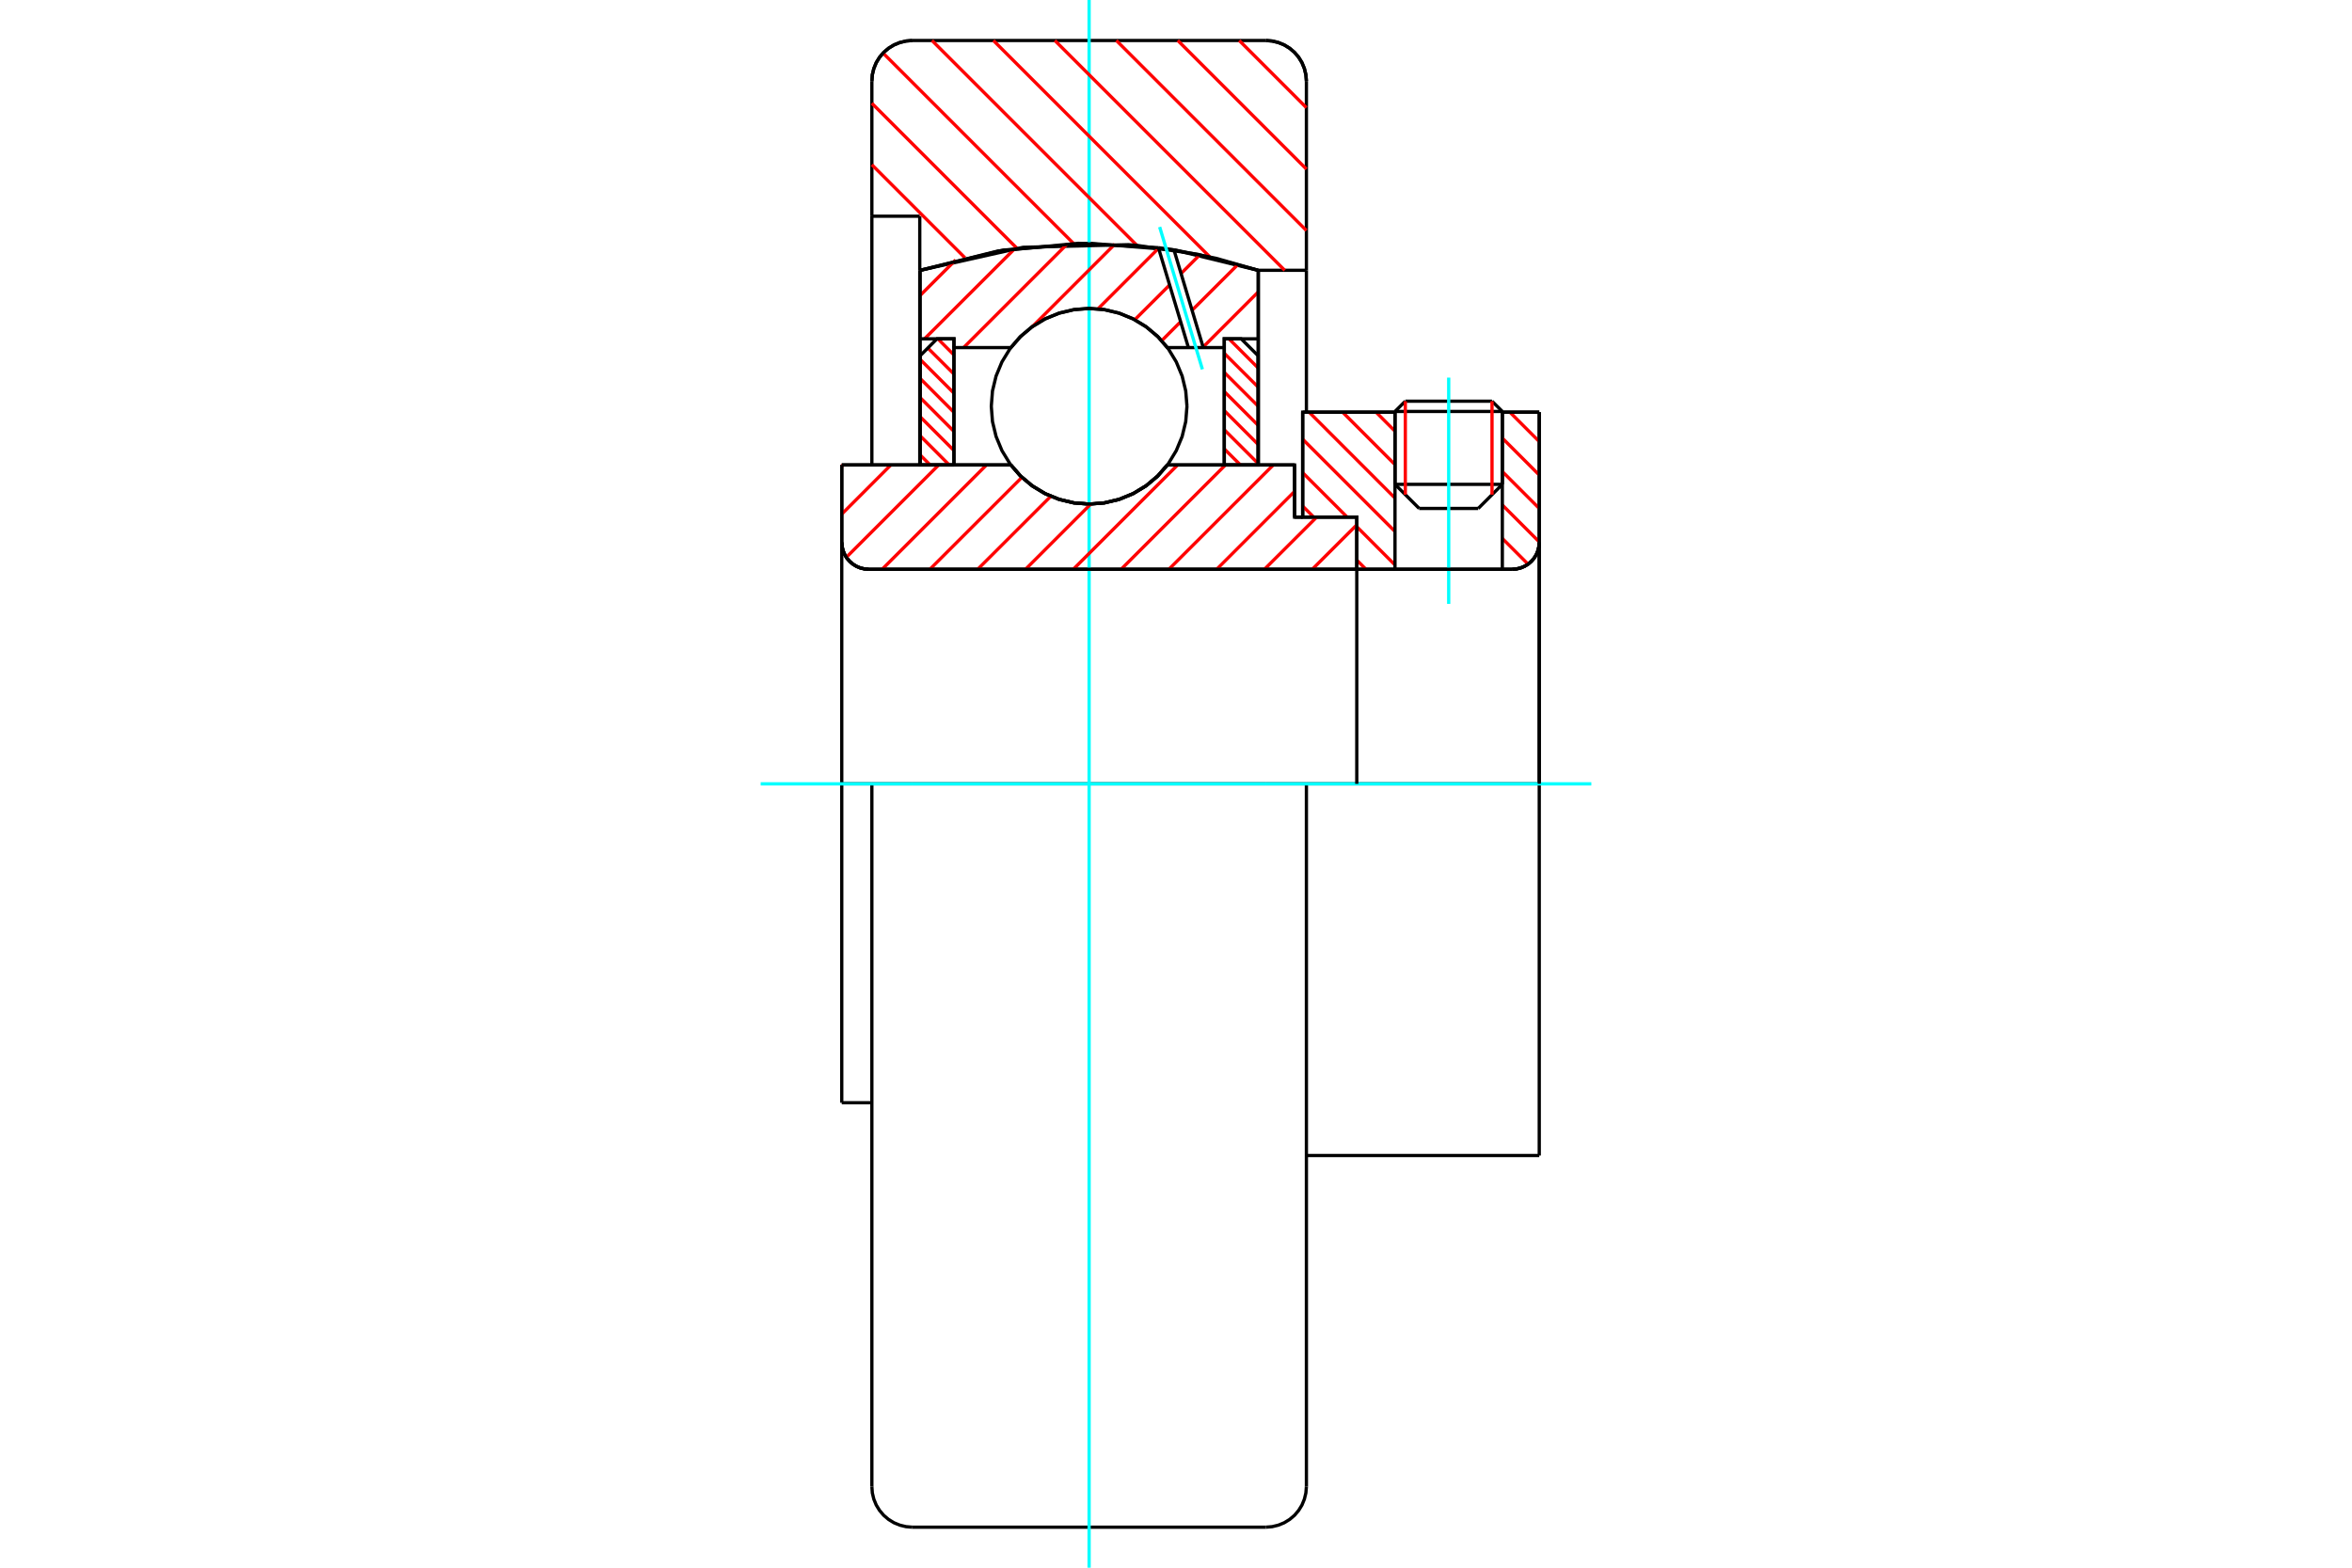 <?xml version="1.0" standalone="no"?>
<!DOCTYPE svg PUBLIC "-//W3C//DTD SVG 1.1//EN"
	"http://www.w3.org/Graphics/SVG/1.1/DTD/svg11.dtd">
<svg xmlns="http://www.w3.org/2000/svg" height="100%" width="100%" viewBox="0 0 36000 24000">
	<rect x="-1800" y="-1200" width="39600" height="26400" style="fill:#FFF"/>
	<g style="fill:none; fill-rule:evenodd" transform="matrix(1 0 0 1 0 0)">
		<g style="fill:none; stroke:#000; stroke-width:50; shape-rendering:geometricPrecision">
			<line x1="19815" y1="7917" x2="19939" y2="7917"/>
			<line x1="19815" y1="7118" x2="19815" y2="7917"/>
			<line x1="13345" y1="12000" x2="12884" y2="12000"/>
			<line x1="12884" y1="16882" x2="12884" y2="12000"/>
			<line x1="12884" y1="7118" x2="15472" y2="7118"/>
			<line x1="17868" y1="7118" x2="19815" y2="7118"/>
			<polyline points="15472,7118 15625,7292 15802,7440 16000,7559 16215,7646 16440,7699 16670,7717 16901,7699 17126,7646 17340,7559 17538,7440 17716,7292 17868,7118"/>
			<polyline points="12884,8302 12889,8366 12904,8430 12929,8490 12963,8545 13005,8594 13054,8636 13109,8670 13169,8695 13233,8710 13297,8715"/>
			<line x1="12884" y1="8302" x2="12884" y2="12000"/>
			<line x1="12884" y1="8302" x2="12884" y2="7118"/>
			<line x1="22995" y1="7415" x2="22995" y2="6310"/>
			<line x1="22626" y1="7784" x2="22995" y2="7415"/>
			<line x1="21352" y1="7415" x2="21722" y2="7784"/>
			<line x1="21352" y1="6310" x2="21352" y2="7415"/>
			<line x1="21352" y1="6310" x2="19939" y2="6310"/>
			<line x1="19939" y1="7917" x2="19939" y2="6310"/>
			<line x1="23146" y1="8715" x2="13297" y2="8715"/>
			<polyline points="23146,8715 23211,8710 23274,8695 23334,8670 23390,8636 23439,8594 23481,8545 23515,8490 23540,8430 23555,8366 23560,8302"/>
			<line x1="23560" y1="6310" x2="23560" y2="8302"/>
			<line x1="23560" y1="6310" x2="22995" y2="6310"/>
			<polyline points="23560,17690 23560,12000 19996,12000"/>
			<line x1="23560" y1="8302" x2="23560" y2="12000"/>
			<line x1="21352" y1="7415" x2="22995" y2="7415"/>
			<line x1="22995" y1="6299" x2="21352" y2="6299"/>
			<line x1="21510" y1="6142" x2="22837" y2="6142"/>
			<line x1="22626" y1="7784" x2="21722" y2="7784"/>
			<line x1="12884" y1="16882" x2="13345" y2="16882"/>
			<polyline points="12884,8302 12889,8366 12904,8430 12929,8490 12963,8545 13005,8594 13054,8636 13109,8670 13169,8695 13233,8710 13297,8715"/>
			<line x1="19996" y1="17690" x2="23560" y2="17690"/>
			<polyline points="23146,8715 23211,8710 23274,8695 23334,8670 23390,8636 23439,8594 23481,8545 23515,8490 23540,8430 23555,8366 23560,8302"/>
			<line x1="21352" y1="6299" x2="21352" y2="6310"/>
			<line x1="22995" y1="6310" x2="22995" y2="6299"/>
			<line x1="21510" y1="6142" x2="21352" y2="6299"/>
			<line x1="22995" y1="6299" x2="22837" y2="6142"/>
			<line x1="13965" y1="12000" x2="13345" y2="12000"/>
			<line x1="19375" y1="12000" x2="13965" y2="12000"/>
			<line x1="19996" y1="12000" x2="19375" y2="12000"/>
			<line x1="14078" y1="3310" x2="13345" y2="3310"/>
			<line x1="14078" y1="4140" x2="14078" y2="3310"/>
			<polyline points="19262,4140 17983,3828 16670,3724 15358,3828 14078,4140"/>
			<line x1="19996" y1="4138" x2="19262" y2="4138"/>
			<line x1="19996" y1="1241" x2="19996" y2="4138"/>
			<polyline points="19996,1241 19988,1144 19965,1049 19928,959 19877,876 19814,802 19740,739 19657,688 19567,651 19472,628 19375,620"/>
			<line x1="13965" y1="620" x2="19375" y2="620"/>
			<polyline points="13965,620 13868,628 13773,651 13683,688 13600,739 13526,802 13463,876 13412,959 13375,1049 13352,1144 13345,1241"/>
			<line x1="13345" y1="3310" x2="13345" y2="1241"/>
			<line x1="19996" y1="12000" x2="19996" y2="22759"/>
			<line x1="19996" y1="4138" x2="19996" y2="6310"/>
			<line x1="13345" y1="12000" x2="13345" y2="22759"/>
			<line x1="13345" y1="7114" x2="13345" y2="3310"/>
			<line x1="19262" y1="4140" x2="19262" y2="7118"/>
			<line x1="14078" y1="7118" x2="14078" y2="4140"/>
			<polyline points="19375,23380 19472,23372 19567,23349 19657,23312 19740,23261 19814,23198 19877,23124 19928,23041 19965,22951 19988,22856 19996,22759"/>
			<line x1="13965" y1="23380" x2="19375" y2="23380"/>
			<polyline points="13345,22759 13352,22856 13375,22951 13412,23041 13463,23124 13526,23198 13600,23261 13683,23312 13773,23349 13868,23372 13965,23380"/>
		</g>
		<g style="fill:none; stroke:#0FF; stroke-width:50; shape-rendering:geometricPrecision">
			<line x1="22174" y1="9245" x2="22174" y2="5781"/>
			<line x1="16670" y1="24000" x2="16670" y2="0"/>
			<line x1="11643" y1="12000" x2="24357" y2="12000"/>
		</g>
		<g style="fill:none; stroke:#F00; stroke-width:50; shape-rendering:geometricPrecision">
			<line x1="18968" y1="620" x2="19996" y2="1648"/>
			<line x1="18027" y1="620" x2="19996" y2="2589"/>
			<line x1="17087" y1="620" x2="19996" y2="3529"/>
			<line x1="16146" y1="620" x2="19664" y2="4138"/>
			<line x1="15205" y1="620" x2="18523" y2="3938"/>
			<line x1="14265" y1="620" x2="17401" y2="3756"/>
			<line x1="13516" y1="812" x2="16435" y2="3731"/>
			<line x1="13345" y1="1581" x2="15565" y2="3801"/>
			<line x1="13345" y1="2522" x2="14770" y2="3947"/>
		</g>
		<g style="fill:none; stroke:#000; stroke-width:50; shape-rendering:geometricPrecision">
			<polyline points="13965,620 13868,628 13773,651 13683,688 13600,739 13526,802 13463,876 13412,959 13375,1049 13352,1144 13345,1241"/>
			<polyline points="19996,1241 19988,1144 19965,1049 19928,959 19877,876 19814,802 19740,739 19657,688 19567,651 19472,628 19375,620"/>
			<polyline points="19257,4138 18338,3894 17398,3756 17335,3751 17272,3746 15659,3786 14084,4138"/>
		</g>
		<g style="fill:none; stroke:#F00; stroke-width:50; shape-rendering:geometricPrecision">
			<line x1="22837" y1="6142" x2="22837" y2="7573"/>
			<line x1="21510" y1="7573" x2="21510" y2="6142"/>
			<line x1="14084" y1="6965" x2="14237" y2="7118"/>
			<line x1="14084" y1="6672" x2="14529" y2="7118"/>
			<line x1="14084" y1="6380" x2="14601" y2="6897"/>
			<line x1="14084" y1="6087" x2="14601" y2="6604"/>
			<line x1="14084" y1="5794" x2="14601" y2="6312"/>
			<line x1="14084" y1="5502" x2="14601" y2="6019"/>
			<line x1="14202" y1="5328" x2="14601" y2="5726"/>
			<line x1="14355" y1="5187" x2="14601" y2="5434"/>
		</g>
		<g style="fill:none; stroke:#000; stroke-width:50; shape-rendering:geometricPrecision">
			<polyline points="14601,7118 14601,5187 14342,5187 14084,5446 14084,7118 14601,7118"/>
		</g>
		<g style="fill:none; stroke:#F00; stroke-width:50; shape-rendering:geometricPrecision">
			<line x1="18811" y1="5187" x2="19257" y2="5633"/>
			<line x1="18739" y1="5409" x2="19257" y2="5926"/>
			<line x1="18739" y1="5701" x2="19257" y2="6218"/>
			<line x1="18739" y1="5994" x2="19257" y2="6511"/>
			<line x1="18739" y1="6286" x2="19257" y2="6804"/>
			<line x1="18739" y1="6579" x2="19257" y2="7096"/>
			<line x1="18739" y1="6872" x2="18986" y2="7118"/>
		</g>
		<g style="fill:none; stroke:#000; stroke-width:50; shape-rendering:geometricPrecision">
			<polyline points="18739,7118 18739,5187 18998,5187 19257,5446 19257,7118 18739,7118"/>
			<polyline points="18168,6220 18149,5985 18094,5757 18004,5540 17882,5339 17729,5161 17550,5008 17350,4885 17133,4795 16904,4740 16670,4722 16436,4740 16207,4795 15990,4885 15790,5008 15611,5161 15459,5339 15336,5540 15246,5757 15191,5985 15173,6220 15191,6454 15246,6682 15336,6899 15459,7100 15611,7278 15790,7431 15990,7554 16207,7644 16436,7699 16670,7717 16904,7699 17133,7644 17350,7554 17550,7431 17729,7278 17882,7100 18004,6899 18094,6682 18149,6454 18168,6220"/>
		</g>
		<g style="fill:none; stroke:#F00; stroke-width:50; shape-rendering:geometricPrecision">
			<line x1="23110" y1="6310" x2="23560" y2="6760"/>
			<line x1="22995" y1="6707" x2="23560" y2="7272"/>
			<line x1="22995" y1="7219" x2="23560" y2="7784"/>
			<line x1="22995" y1="7731" x2="23560" y2="8296"/>
			<line x1="21062" y1="6310" x2="21352" y2="6601"/>
			<line x1="22995" y1="8243" x2="23389" y2="8637"/>
			<line x1="20550" y1="6310" x2="21352" y2="7113"/>
			<line x1="20038" y1="6310" x2="21352" y2="7625"/>
			<line x1="19939" y1="6724" x2="21352" y2="8137"/>
			<line x1="19939" y1="7236" x2="20620" y2="7917"/>
			<line x1="20767" y1="8063" x2="21352" y2="8649"/>
			<line x1="19939" y1="7748" x2="20108" y2="7917"/>
			<line x1="20767" y1="8575" x2="20907" y2="8715"/>
		</g>
		<g style="fill:none; stroke:#000; stroke-width:50; shape-rendering:geometricPrecision">
			<line x1="23560" y1="12000" x2="23560" y2="6310"/>
			<polyline points="23146,8715 23211,8710 23274,8695 23334,8670 23390,8636 23439,8594 23481,8545 23515,8490 23540,8430 23555,8366 23560,8302"/>
			<polyline points="23146,8715 22995,8715 22995,6310"/>
			<polyline points="22995,8715 21352,8715 21352,6310"/>
			<polyline points="21352,8715 20767,8715 20767,12000"/>
			<polyline points="20767,8715 20767,7917 19939,7917 19939,6310 21352,6310"/>
			<line x1="22995" y1="6310" x2="23560" y2="6310"/>
		</g>
		<g style="fill:none; stroke:#F00; stroke-width:50; shape-rendering:geometricPrecision">
			<line x1="19257" y1="4471" x2="18415" y2="5313"/>
			<line x1="18949" y1="4048" x2="18246" y2="4750"/>
			<line x1="18071" y1="4925" x2="17781" y2="5216"/>
			<line x1="18363" y1="3902" x2="18077" y2="4188"/>
			<line x1="17902" y1="4363" x2="17369" y2="4895"/>
			<line x1="17734" y1="3800" x2="16805" y2="4729"/>
			<line x1="17065" y1="3737" x2="15801" y2="5001"/>
			<line x1="16336" y1="3734" x2="14749" y2="5321"/>
			<line x1="15534" y1="3805" x2="14151" y2="5187"/>
			<line x1="14627" y1="3980" x2="14084" y2="4523"/>
		</g>
		<g style="fill:none; stroke:#000; stroke-width:50; shape-rendering:geometricPrecision">
			<polyline points="14084,7118 14084,5187 14084,4138"/>
			<polyline points="17731,3792 16503,3725 15278,3842 14084,4138"/>
			<polyline points="17969,3826 17850,3808 17731,3792"/>
			<polyline points="19257,4138 18619,3956 17969,3826"/>
			<polyline points="19257,4138 19257,5187 18739,5187 18739,5321 18739,7118"/>
			<polyline points="18739,5321 18417,5321 18190,5321 17868,5321 17716,5147 17538,4999 17340,4880 17126,4793 16901,4740 16670,4722 16440,4740 16215,4793 16000,4880 15802,4999 15625,5147 15472,5321 14601,5321 14601,7118"/>
			<polyline points="14601,5321 14601,5187 14084,5187"/>
			<line x1="19257" y1="5187" x2="19257" y2="7118"/>
		</g>
		<g style="fill:none; stroke:#0FF; stroke-width:50; shape-rendering:geometricPrecision">
			<line x1="18404" y1="5654" x2="17750" y2="3475"/>
		</g>
		<g style="fill:none; stroke:#000; stroke-width:50; shape-rendering:geometricPrecision">
			<line x1="18190" y1="5321" x2="17731" y2="3792"/>
			<line x1="18417" y1="5321" x2="17969" y2="3826"/>
		</g>
		<g style="fill:none; stroke:#F00; stroke-width:50; shape-rendering:geometricPrecision">
			<line x1="20767" y1="8035" x2="20086" y2="8715"/>
			<line x1="20153" y1="7917" x2="19354" y2="8715"/>
			<line x1="19815" y1="7523" x2="18623" y2="8715"/>
			<line x1="19489" y1="7118" x2="17891" y2="8715"/>
			<line x1="18757" y1="7118" x2="17160" y2="8715"/>
			<line x1="18025" y1="7118" x2="16428" y2="8715"/>
			<line x1="16695" y1="7717" x2="15697" y2="8715"/>
			<line x1="16084" y1="7597" x2="14965" y2="8715"/>
			<line x1="15642" y1="7307" x2="14233" y2="8715"/>
			<line x1="15099" y1="7118" x2="13502" y2="8715"/>
			<line x1="14368" y1="7118" x2="12954" y2="8532"/>
			<line x1="13636" y1="7118" x2="12884" y2="7871"/>
			<line x1="12905" y1="7118" x2="12884" y2="7139"/>
		</g>
		<g style="fill:none; stroke:#000; stroke-width:50; shape-rendering:geometricPrecision">
			<polyline points="12884,7118 12884,8302 12889,8366 12904,8430 12929,8490 12963,8545 13005,8594 13054,8636 13109,8670 13169,8695 13233,8710 13297,8715 20767,8715 20767,7917 19815,7917 19815,7118 17868,7118"/>
			<polyline points="15472,7118 15625,7292 15802,7440 16000,7559 16215,7646 16440,7699 16670,7717 16901,7699 17126,7646 17340,7559 17538,7440 17716,7292 17868,7118"/>
			<polyline points="15472,7118 13401,7118 12884,7118"/>
		</g>
	</g>
</svg>
